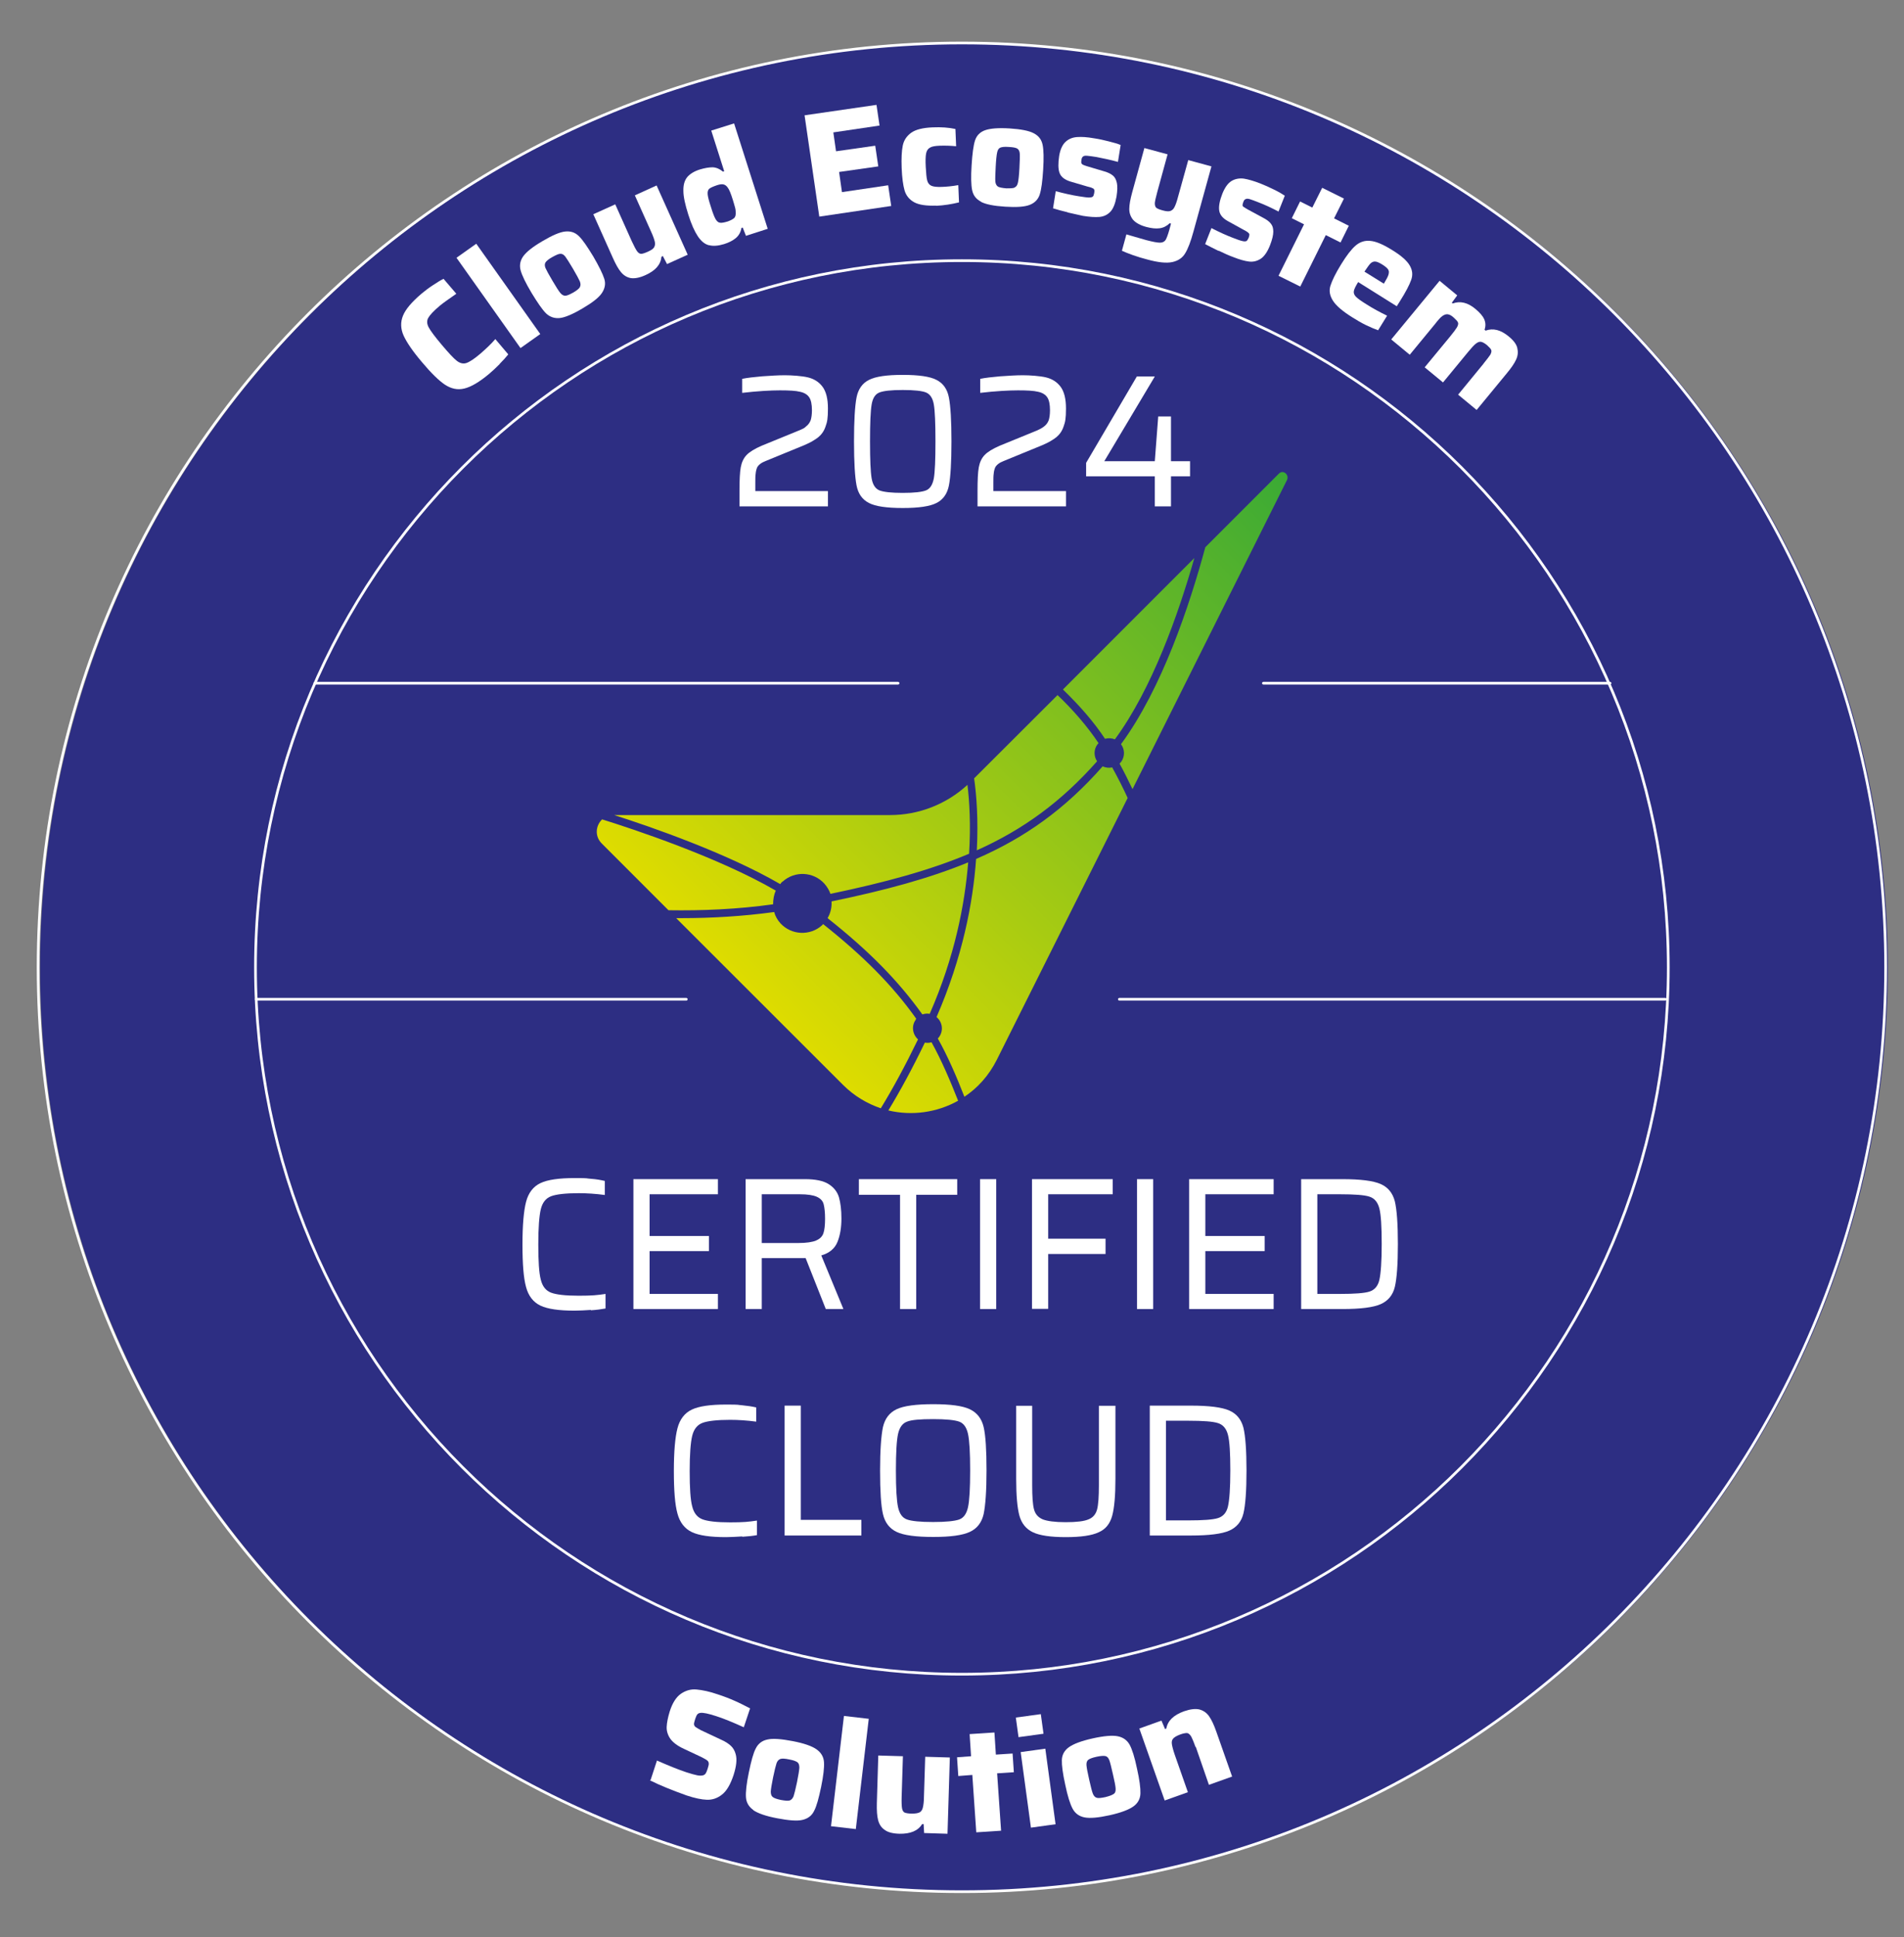<?xml version="1.0" encoding="UTF-8"?>
<svg id="Layer_1" data-name="Layer 1" xmlns="http://www.w3.org/2000/svg" xmlns:xlink="http://www.w3.org/1999/xlink" version="1.1" viewBox="0 0 1059 1076.9">
  <rect x="0" y="0" width="1059" height="1076.9" fill="#808080" stroke="none"/>
  <defs>
    <style>
      .cls-1 {
        fill: url(#linear-gradient);
      }

      .cls-1, .cls-2, .cls-3 {
        stroke-width: 0px;
      }

      .cls-4 {
        stroke-linecap: round;
      }

      .cls-4, .cls-5 {
        fill: none;
        stroke: #fff;
        stroke-width: 1.5px;
      }

      .cls-2 {
        fill: #2d2e83;
      }

      .cls-3 {
        fill: #fff;
      }
    </style>
    <linearGradient id="linear-gradient" x1="417.3" y1="524.3" x2="710.5" y2="817.5" gradientTransform="translate(0 1076) scale(1 -1)" gradientUnits="userSpaceOnUse">
      <stop offset="0" stop-color="#dedc00"/>
      <stop offset="1" stop-color="#3aaa35"/>
    </linearGradient>
  </defs>
  <g id="Ebene_1" data-name="Ebene 1">
    <g>
      <path class="cls-2" d="M536.2,1051.6c283.8,0,513.8-230.1,513.8-513.8S819.9,23.9,536.2,23.9,22.3,254,22.3,537.8s230.1,513.8,513.8,513.8h0Z"/>
      <path class="cls-5" d="M535,1051.6c283.8,0,513.8-230.1,513.8-513.8S818.7,23.9,535,23.9,21.2,254,21.2,537.8s230.1,513.8,513.8,513.8h0Z"/>
      <path class="cls-2" d="M533.8,930.7c217,0,392.9-175.9,392.9-392.9s-175.9-392.9-392.9-392.9-392.9,175.9-392.9,392.9,175.9,392.9,392.9,392.9h0Z"/>
      <path class="cls-5" d="M535,930.7c217,0,392.9-175.9,392.9-392.9s-175.9-392.9-392.9-392.9-392.9,175.9-392.9,392.9,175.9,392.9,392.9,392.9h0Z"/>
      <path class="cls-4" d="M175.1,379.8h324.4M702.7,379.8h192.8M142.5,555.5h239.2M622.6,555.5h303.6"/>
      <path class="cls-1" d="M620.1,411c20.8-28.3,35.3-69.6,44.2-100.8l-73.1,73.1c8.9,8.6,17,17.7,23.4,27.4,1.8-.5,3.7-.4,5.5.3ZM513.1,563.9c1.3-.4,2.7-.6,4-.3,13.9-31.7,19.5-60.7,21.4-84.2-21.6,8.9-46.4,15.6-76,21.7.2,3.2-.5,6.4-2.2,9.3,23.1,18.3,39.3,34.8,52.7,53.5ZM435.3,490.1c6.7-6.1,17.1-5.6,23.2,1.1,1.5,1.7,2.7,3.7,3.4,5.7,30.2-6.3,55.3-13.1,77.1-22.3,1-16,.2-29.2-.9-38.3-11.7,10.8-27.1,16.8-43,16.8h-153.5c20.1,6.4,62.8,21.2,92.4,38.4.3-.6.7-1,1.3-1.5ZM430,502.7c0-2.6.4-5.2,1.5-7.6-32-18.6-80.2-34.5-96.6-39.6-3.5,3.3-4.3,9.2-.3,13.3l37.2,37.2c18.5.3,38.3-.5,58.2-3.3ZM543.3,472.7c25.7-11.5,46.9-26.9,66.9-49.5-1.9-2.8-1.9-6.6.2-9.4.2-.2.4-.4.6-.7-6.3-9.4-14.1-18.4-22.8-26.7l-46.4,46.3c1.3,9,2.4,22.8,1.5,40ZM613.4,425.9c-21,23.9-43.3,39.8-70.5,51.6-1.7,24.2-7.5,54.6-22,87.9,3.3,2.7,4,7.6,1.4,11.1-.2.3-.4.5-.7.8,5.5,9.7,10.6,21.6,14.8,32.4,7.4-4.9,13.6-11.8,18-20.5l72.8-145.6c-2.5-5.5-5.4-11.2-8.6-17-1.7.4-3.6.2-5.4-.6ZM509.3,566.7c.1-.1.2-.3.3-.4-13.1-18.4-29-34.5-51.8-52.6-.2.2-.3.4-.5.6-6.7,6.1-17.1,5.6-23.2-1-1.7-1.9-2.9-4-3.5-6.3-17.5,2.4-35,3.4-51.5,3.4h-3l92.8,92.7c6.2,6.2,13.4,10.4,21,13,6.6-10.8,13.5-23.5,20.7-38.3-3.1-2.8-3.8-7.6-1.2-11ZM713.3,262.4c-.7,0-1.4.3-2,.9l-40.9,40.9c-8.7,32.1-24,78.4-46.9,109.5,2.1,2.8,2.3,6.7.1,9.8-.3.3-.6.7-.9,1,2.7,4.9,5,9.6,7.2,14.2l86-172c.9-2.2-.8-4.3-2.7-4.3ZM514.4,579.6c-7,14.5-13.8,27-20.3,37.7,13.1,3.1,27,1.2,38.8-5.4-4.3-10.9-9.4-22.9-14.8-32.5-1.2.4-2.5.4-3.7.2Z"/>
      <g>
        <path class="cls-3" d="M278,202.3c-2,2-4,3.9-5.9,5.5-5.5,4.6-10.1,7.3-13.9,8.2-3.8.9-7.3.1-10.8-2.2-3.4-2.3-7.7-6.5-12.8-12.6-5.1-6-8.4-10.9-10.1-14.6-1.7-3.8-1.8-7.5-.4-11,1.4-3.6,4.9-7.7,10.3-12.3,1.9-1.6,4-3.2,6.3-4.7,2.3-1.5,4.3-2.8,6-3.6l7.1,8.3c-4.6,3.2-7.7,5.4-9.1,6.6-3.5,2.9-5.6,5.2-6.5,6.8-.9,1.6-.8,3.4.3,5.4s3.5,5.2,7.3,9.7c3.8,4.5,6.6,7.5,8.3,8.8s3.5,1.8,5.3,1.2c1.8-.6,4.4-2.3,7.8-5.2,3.1-2.7,5.9-5.3,8.3-8.1l7.2,8.5c-1.2,1.5-2.8,3.3-4.8,5.3Z"/>
        <path class="cls-3" d="M289.5,193.5l-35.6-50.2,11-7.8,35.6,50.2-11,7.8Z"/>
        <path class="cls-3" d="M311.4,176.8c-3,.3-5.6-.6-7.7-2.6-2.1-2.1-4.7-5.9-8-11.3-3.3-5.5-5.3-9.7-6.1-12.5s-.3-5.5,1.4-7.9c1.8-2.5,5.3-5.3,10.8-8.5,5.4-3.2,9.6-5,12.6-5.3,3-.3,5.5.5,7.6,2.6,2.1,2,4.7,5.9,8,11.3,3.2,5.5,5.2,9.6,6.1,12.4s.3,5.5-1.4,8-5.3,5.3-10.8,8.5c-5.4,3.2-9.7,5-12.6,5.3ZM322.5,159.6c.5-.8.5-1.9,0-3.2-.6-1.3-1.8-3.6-3.8-7-2-3.4-3.5-5.7-4.3-6.8-.9-1.1-1.8-1.6-2.8-1.5-.9,0-2.4.7-4.4,1.8s-3.3,2.2-3.8,3-.5,1.9,0,3.1c.6,1.3,1.8,3.6,3.9,7.1,2,3.4,3.4,5.6,4.3,6.7.9,1.1,1.8,1.6,2.8,1.6,1,0,2.5-.7,4.5-1.8,1.9-1.1,3.1-2.1,3.6-2.9Z"/>
        <path class="cls-3" d="M368.6,142.4l-.7.3c-.4,4.4-3.3,7.7-8.8,10.2-3.3,1.5-6,2-8.2,1.7-2.2-.4-4-1.5-5.5-3.3s-3-4.5-4.6-8.1l-10.8-24.1,12.2-5.5,9.1,20.3c1.3,2.8,2.3,4.7,3,5.7s1.5,1.5,2.3,1.5c.8,0,2-.4,3.8-1.2,1.7-.8,2.9-1.5,3.4-2.4s.7-1.9.4-3.1c-.3-1.3-.9-3.1-2.1-5.7l-9-20.1,12.1-5.5,17.3,38.5-11.5,5.2-2.4-4.6Z"/>
        <path class="cls-3" d="M394.2,136.3c-2.3-.6-4.3-2.3-6.1-5-1.8-2.7-3.6-6.7-5.3-12.1-1.7-5.4-2.7-9.8-2.7-13-.1-3.3.6-5.8,2.1-7.7,1.5-1.8,3.9-3.3,7.1-4.3,2.7-.8,5-1.2,7.1-1.2,2,.1,3.9.9,5.7,2.4l.7-.2-7.2-22.6,12.7-4,18.7,58.6-12.1,3.9-1.8-4.6-.7.2c-.4,2.4-1.5,4.3-3.2,5.7-1.7,1.4-3.9,2.5-6.5,3.3-3.3,1-6.1,1.2-8.3.6ZM408.2,121.4c.7-.7,1-1.5,1-2.7,0-.9,0-2-.3-3.1s-.7-2.6-1.3-4.5c-1.1-3.5-2-5.8-2.9-6.9-.7-1-1.5-1.5-2.4-1.7-.9-.2-2.2,0-3.9.6-2,.7-3.3,1.3-4,1.9-.7.7-.9,1.7-.8,3s.7,3.7,1.8,7c1,3.3,1.9,5.6,2.6,6.8s1.5,1.9,2.4,2c.9.2,2.4-.1,4.4-.7,1.6-.6,2.8-1.2,3.4-1.8Z"/>
        <path class="cls-3" d="M455.7,120.5l-8.2-56.4,40-5.8,1.7,11.5-25.7,3.8,1.5,10.5,21.8-3.1,1.7,11.5-21.8,3.1,1.6,11.2,25.7-3.8,1.7,11.5-39.9,5.9Z"/>
        <path class="cls-3" d="M520.8,114.3c-5.6.2-9.7-.4-12.4-1.9-2.7-1.5-4.5-3.8-5.3-6.6s-1.4-7.1-1.6-12.5c-.2-5.2,0-9.3.6-12.3s2.2-5.4,4.7-7.2c2.5-1.8,6.6-2.8,12-3,4.7-.2,8.9.1,12.6.9l.4,9.6c-3-.3-6-.4-9.1-.3-2.6.1-4.4.4-5.5,1.1-1.1.6-1.8,1.7-2.1,3.2-.3,1.5-.4,4-.2,7.5s.4,6,.8,7.5c.4,1.5,1.2,2.5,2.4,3,1.2.5,3,.7,5.7.6,2.9-.1,6-.4,9.2-1l.4,9.6c-4.1,1-8.3,1.7-12.8,1.9Z"/>
        <path class="cls-3" d="M545.6,112.1c-2.7-1.4-4.3-3.5-4.9-6.4s-.7-7.5-.3-13.8c.4-6.4,1-11,1.9-13.8.9-2.8,2.8-4.7,5.6-5.7,2.8-1,7.4-1.4,13.7-1,6.3.4,10.8,1.3,13.4,2.7,2.7,1.4,4.3,3.5,4.9,6.4.6,2.9.7,7.5.3,13.9-.4,6.4-1,10.9-1.9,13.7-.9,2.8-2.8,4.7-5.6,5.8-2.8,1.1-7.4,1.4-13.6,1-6.4-.4-10.8-1.3-13.5-2.7ZM564.5,104.1c.9-.4,1.4-1.3,1.7-2.7.3-1.4.6-4,.8-7.9.2-4,.3-6.6.2-8.1-.1-1.4-.6-2.3-1.4-2.8s-2.4-.8-4.7-.9c-2.3-.2-3.9,0-4.8.4s-1.4,1.3-1.7,2.7-.6,4-.8,8c-.2,3.9-.3,6.6-.2,8s.6,2.3,1.4,2.9c.8.5,2.4.8,4.7,1,2.3,0,3.9,0,4.8-.5Z"/>
        <path class="cls-3" d="M593.8,118c-3.1-.7-5.8-1.5-8.1-2.2l1.5-9.5c4.6,1.2,8.9,2.2,12.8,2.8,2.6.4,4.5.7,5.6.7s1.9-.2,2.2-.5c.4-.3.6-1,.8-2,.1-.8.2-1.4,0-1.8-.1-.4-.4-.7-1-.9-.5-.3-1.4-.6-2.8-.9l-9.5-2.8c-3.2-1-5.2-2.6-6-4.8-.8-2.2-.8-5.4-.2-9.4.6-3.6,1.8-6.2,3.5-7.8s3.8-2.5,6.4-2.7,5.7,0,9.6.7c2.7.4,5.4,1,8.1,1.7,2.8.7,4.9,1.3,6.6,2l-1.5,9.4c-4.4-1.2-8.3-2-11.9-2.7-2.4-.4-4.1-.6-5.2-.7s-1.8,0-2.3.4c-.5.3-.8,1-.9,1.9-.1.8-.2,1.4,0,1.8.1.3.4.7.9.9.5.2,1.3.6,2.5.9l9.4,2.8c2.1.6,3.6,1.4,4.7,2.3,1.1.9,1.8,2.3,2.2,4.1s.3,4.4-.2,7.6c-.7,3.9-1.8,6.7-3.4,8.4s-3.7,2.7-6.1,2.9-5.5,0-9.2-.6c-2.6-.6-5.4-1.2-8.5-1.9Z"/>
        <path class="cls-3" d="M630.3,141.9c-2.6-.9-4.7-1.8-6.3-2.5l2.5-9.1,3.8,1.1,7.3,2.1c3.5.9,6,1.4,7.5,1.4s2.5-.5,3.2-1.5c.6-1,1.3-2.9,2.1-5.7l.9-3.4-.7-.2c-1.6,1.5-3.4,2.5-5.6,2.8-2.2.3-4.6,0-7.3-.7-3.5-.9-5.9-2.3-7.4-3.9-1.4-1.7-2.2-3.7-2.2-6.1s.6-5.5,1.6-9.2l6.8-24.7,12.9,3.5-5.7,20.8c-.8,3-1.3,5.1-1.4,6.3,0,1.2.2,2,.8,2.6.6.5,1.8,1,3.7,1.5,1.8.5,3.2.6,4.1.3s1.8-1,2.3-2.1c.6-1.1,1.3-3,2-5.7l5.7-20.5,12.9,3.5-10,36.2c-1.5,5.5-3,9.5-4.6,12.1-1.5,2.6-4,4.2-7.2,4.9-3.3.7-8,.2-14.1-1.5-2.4-.6-5-1.4-7.6-2.3Z"/>
        <path class="cls-3" d="M677.8,139.5c-2.9-1.4-5.4-2.7-7.5-3.8l3.5-8.9c4.3,2.2,8.2,4,11.9,5.4,2.5,1,4.3,1.6,5.3,1.8,1.1.3,1.8.2,2.3,0,.4-.3.8-.9,1.2-1.8.3-.8.4-1.4.4-1.8,0-.4-.3-.8-.8-1.2s-1.3-.9-2.5-1.5l-8.7-4.8c-2.9-1.6-4.5-3.6-4.8-6-.3-2.3.3-5.5,1.8-9.3,1.4-3.4,3-5.7,5.1-7,2-1.2,4.3-1.6,6.8-1.3,2.5.4,5.6,1.3,9.2,2.7,2.5,1,5,2.1,7.6,3.4,2.5,1.2,4.5,2.4,6,3.4l-3.5,8.8c-4-2.1-7.7-3.8-11.1-5.1-2.3-.9-3.9-1.5-4.9-1.8-1-.3-1.8-.3-2.3,0-.6.2-1,.8-1.3,1.7-.3.8-.4,1.3-.4,1.7s.2.7.7,1,1.2.8,2.3,1.4l8.7,4.7c1.9,1,3.3,2.1,4.1,3.2.9,1.1,1.3,2.5,1.3,4.4s-.6,4.4-1.8,7.5c-1.4,3.6-3.1,6.1-5.1,7.5-2,1.3-4.2,1.9-6.6,1.6s-5.3-1.1-8.8-2.5c-2.5-.9-5.1-2.1-8-3.5Z"/>
        <path class="cls-3" d="M711.1,153.3l14.2-28.6-6.8-3.4,4.6-9.3,6.8,3.4,5.5-11,12.1,6-5.5,11,8.2,4.1-4.6,9.3-8.2-4.1-14.2,28.6-12.1-6Z"/>
        <path class="cls-3" d="M776.8,170.2l-21.4-13.4c-1.4,2.3-2.2,3.9-2.4,5s.2,2.2,1.2,3.2,3.1,2.5,6.2,4.4c3.3,2.1,7,4.1,11.1,6.1l-5,8.1c-1.7-.6-3.9-1.5-6.6-2.8-2.7-1.3-5.2-2.8-7.6-4.3-5.5-3.4-9.1-6.5-10.9-9.3s-2.3-5.6-1.4-8.4,2.8-6.8,5.9-11.8c3-4.9,5.7-8.4,8-10.4,2.3-2,5-3,8.1-2.7,3.1.2,7.2,1.9,12.3,5.1,5.1,3.1,8.3,6,9.8,8.6,1.5,2.6,1.8,5.2.8,8s-3,6.7-6.3,11.9l-1.7,2.7ZM765,145.4c-.9-.1-1.8.2-2.7,1-.8.8-1.9,2.4-3.4,4.6l10.8,6.7c1.4-2.3,2.3-4,2.6-5.1.3-1.2.3-2.1-.3-2.9-.5-.7-1.5-1.6-3.1-2.6s-2.9-1.6-3.9-1.7Z"/>
        <path class="cls-3" d="M825,202.3c1.9-2.3,3.2-4.1,3.9-5.1.6-1.1.8-2,.5-2.7-.3-.7-1.1-1.5-2.4-2.7-1.4-1.1-2.5-1.7-3.4-1.8-.9-.1-1.8.3-2.8,1.1-1,.8-2.4,2.3-4.2,4.5l-14,17-10.2-8.4,14.2-17.2c1.9-2.3,3.2-4.1,3.8-5.1.6-1.1.8-2,.5-2.7-.3-.7-1.1-1.5-2.4-2.7s-2.4-1.7-3.4-1.8c-.9-.1-1.9.3-2.9,1s-2.4,2.3-4.1,4.5l-14,17-10.3-8.5,26.9-32.6,9.8,8.1-3,4.1.5.4c4.1-1.5,8.3-.6,12.7,3.1,2.5,2.1,4.1,4,4.9,5.8.7,1.8.8,3.7.1,5.7l.6.5c4.1-1.5,8.3-.5,12.8,3.2,2.7,2.2,4.3,4.3,4.8,6.4s.4,4.2-.6,6.4c-1,2.2-2.7,4.7-5.2,7.7l-16.8,20.4-10.3-8.5,14.2-17.3Z"/>
      </g>
      <g>
        <path class="cls-3" d="M361.9,989.4l3.5-10.7c6.4,2.8,11.8,5,16.3,6.5,2.7.9,4.7,1.4,6.1,1.7s2.6.2,3.3,0c.7-.2,1.2-.7,1.5-1.2.3-.6.7-1.4,1-2.5.4-1.3.7-2.3.6-2.9,0-.7-.3-1.2-.9-1.7s-1.6-1-3.1-1.8l-9.8-4.6c-3.5-1.6-6-3.5-7.5-5.5-1.4-2-2.2-4.3-2.1-6.7s.7-5.3,1.7-8.6c1.5-4.7,3.6-8,6.2-9.8s5.5-2.7,8.7-2.4,7.2,1.1,11.8,2.7c3.4,1.1,6.5,2.3,9.2,3.5,2.8,1.2,5.7,2.7,8.8,4.3l-3.5,10.5c-6.2-2.8-11.3-4.9-15.4-6.2-4.3-1.4-7.2-2-8.7-1.8-.8.1-1.4.4-1.8.9s-.7,1.3-1.1,2.4c-.4,1.3-.7,2.3-.7,2.9s.3,1.2.8,1.6c.6.4,1.5,1,3,1.8l11.3,5.3c2.3,1,4.1,2.2,5.4,3.4,1.3,1.2,2.2,2.8,2.7,4.7.8,2.8.4,6.6-1.2,11.6-1.7,5.1-3.8,8.8-6.4,10.8-2.5,2-5.3,3-8.4,2.9-3-.1-6.8-.9-11.3-2.4-7.8-2.8-14.6-5.5-20.4-8.4Z"/>
        <path class="cls-3" d="M419,1006.2c-2.5-1.8-3.9-4.1-4.1-7.1-.2-2.9.3-7.6,1.6-13.8,1.3-6.3,2.5-10.8,3.9-13.4,1.3-2.6,3.5-4.3,6.5-4.9,3-.7,7.7-.3,14,.9s10.8,2.8,13.3,4.6c2.5,1.8,3.9,4.1,4.1,7.1.2,2.9-.3,7.5-1.6,13.8-1.3,6.2-2.5,10.7-3.9,13.3-1.3,2.7-3.5,4.3-6.5,5-3,.7-7.7.3-14-.9-6.4-1.2-10.8-2.8-13.3-4.5ZM439.2,1000.9c.9-.3,1.7-1.1,2.2-2.4.4-1.3,1.1-3.9,1.9-7.8.8-3.9,1.2-6.6,1.3-8,0-1.4-.3-2.4-1-3-.8-.6-2.3-1.2-4.6-1.6-2.3-.5-4-.6-4.9-.3-.9.3-1.7,1-2.2,2.4-.4,1.3-1.1,3.9-1.9,7.8-.8,3.9-1.2,6.5-1.3,7.9,0,1.4.3,2.4,1,3,.8.7,2.3,1.2,4.6,1.7,2.3.4,3.9.6,4.9.3Z"/>
        <path class="cls-3" d="M462.2,1015.2l7.2-61.3,13.8,1.6-7.2,61.3-13.8-1.6Z"/>
        <path class="cls-3" d="M513.7,1014h-.8c-2.3,3.8-6.6,5.5-12.6,5.4-3.7-.1-6.5-.8-8.3-2.2-1.9-1.3-3-3.1-3.6-5.4s-.8-5.4-.7-9.4l.8-26.5,13.7.4-.7,22.4c-.1,3.1,0,5.2.2,6.5.2,1.2.7,2,1.4,2.4.7.3,2.1.6,4.1.6,1.9,0,3.3-.2,4.3-.7.9-.5,1.5-1.4,1.8-2.7s.6-3.3.6-6.1l.7-22.1,13.7.4-1.3,42.4-13-.4-.3-5.1Z"/>
        <path class="cls-3" d="M543,1018.6l-2.2-31.9-7.8.6-.7-10.4,7.8-.6-.8-12.3,13.8-.9.8,12.3,9.3-.6.7,10.4-9.3.6,2.2,31.9-13.8.9Z"/>
        <path class="cls-3" d="M566.5,965.7l-1.5-10.9,13.9-1.9,1.5,10.9-13.9,1.9ZM573.4,1016l-5.7-42,13.7-1.9,5.7,42-13.7,1.9Z"/>
        <path class="cls-3" d="M603.2,1010.3c-3-.6-5.2-2.2-6.6-4.8s-2.8-7-4.1-13.3c-1.4-6.3-2-10.9-1.9-13.8s1.4-5.3,3.9-7.1c2.5-1.8,6.9-3.5,13.2-4.9,6.3-1.4,11-1.8,14-1.2,3,.6,5.2,2.2,6.6,4.7,1.4,2.6,2.8,7,4.1,13.3,1.4,6.2,2,10.8,1.9,13.8s-1.4,5.4-3.9,7.2c-2.5,1.8-6.9,3.5-13.2,4.9-6.4,1.4-11,1.8-14,1.2ZM619.6,997.2c.8-.7,1-1.7.9-3.1-.1-1.4-.6-4-1.5-7.8-.9-3.9-1.5-6.5-2-7.8-.5-1.3-1.2-2.1-2.2-2.3s-2.6-.1-4.9.4c-2.3.5-3.9,1.1-4.6,1.7-.8.6-1.1,1.7-1,3,.1,1.4.6,4,1.5,8,.9,3.9,1.5,6.4,2,7.7s1.2,2.1,2.2,2.4c.9.3,2.6.1,4.9-.4,2.3-.6,3.9-1.2,4.6-1.8Z"/>
        <path class="cls-3" d="M664.9,971.1c-1-2.9-1.9-4.9-2.5-6-.7-1-1.4-1.6-2.2-1.7-.8,0-2.2.2-4,.9-1.8.7-3,1.4-3.7,2.2-.7.8-.9,1.8-.7,3.1.2,1.3.7,3.3,1.6,5.9l7.3,20.8-12.9,4.6-14.1-40,12.3-4.4,2,4.7.7-.3c.8-4.4,4.1-7.5,9.9-9.6,3.5-1.2,6.3-1.5,8.5-1,2.2.6,4,1.8,5.4,3.8s2.7,4.8,4,8.5l8.8,25-12.9,4.6-7.3-21.1Z"/>
      </g>
      <g>
        <path class="cls-3" d="M328.7,728.2c-3.3.2-6.3.4-9.1.4-8.7,0-15-.9-19-2.8-4-1.9-6.7-5.4-8-10.3-1.4-5-2-12.9-2-23.7s.7-18.7,2-23.7,4-8.5,8-10.4c4-1.9,10.3-2.8,19-2.8s5.9.2,9,.4,5.7.7,7.8,1.2v7.8c-5.2-.7-10.1-1-14.5-1-7.3,0-12.5.6-15.4,1.7-2.9,1.1-4.8,3.5-5.7,7.2-.9,3.7-1.4,10.3-1.4,19.6s.4,15.9,1.4,19.6c.9,3.7,2.8,6.1,5.7,7.2,2.9,1.1,8,1.7,15.4,1.7s10.3-.3,14.9-1v8.1c-2.2.4-4.9.8-8.2,1Z"/>
        <path class="cls-3" d="M352.3,727.7v-72.2h47v8.4h-38v23.2h33v8.4h-33v23.8h38v8.4h-47Z"/>
        <path class="cls-3" d="M459.3,727.7l-11.2-28.3h-24.4v28.3h-9v-72.2h33.1c5.7,0,10.1.9,13,2.7,2.9,1.8,4.9,4.3,5.8,7.3.9,3.1,1.4,7,1.4,11.9s-.7,9.3-2.2,13-4.5,6.2-9,7.5l12.3,29.8h-9.8ZM453.9,689.6c2.2-.9,3.5-2.3,4.1-4.1s.9-4.5.9-8-.3-6.2-.8-8.1-1.8-3.2-3.8-4.1c-2-.9-5.1-1.4-9.5-1.4h-21.1v27.1h20.4c4.4,0,7.7-.5,9.9-1.4Z"/>
        <path class="cls-3" d="M500.6,727.7v-63.5h-22.9v-8.7h54.7v8.7h-22.8v63.5h-9.1Z"/>
        <path class="cls-3" d="M545.1,727.7v-72.2h9v72.2h-9Z"/>
        <path class="cls-3" d="M574,727.7v-72.2h44.9v8.4h-35.9v24.7h31.9v8.5h-31.9v30.5h-9Z"/>
        <path class="cls-3" d="M632.4,727.7v-72.2h9v72.2h-9Z"/>
        <path class="cls-3" d="M661.4,727.7v-72.2h47v8.4h-38v23.2h33v8.4h-33v23.8h38v8.4h-47Z"/>
        <path class="cls-3" d="M723.7,655.5h23c10,0,17.1.9,21.2,2.7s6.7,5,7.9,9.6c1.1,4.6,1.7,12.5,1.7,23.8s-.6,19.2-1.7,23.8c-1.1,4.6-3.8,7.8-7.9,9.6-4.1,1.8-11.2,2.7-21.2,2.7h-23v-72.1ZM745.2,719.3c8.2,0,13.7-.4,16.5-1.3,2.8-.9,4.7-3,5.5-6.5s1.3-10.1,1.3-19.9-.4-16.3-1.3-19.8-2.7-5.7-5.6-6.6c-2.8-.9-8.3-1.3-16.4-1.3h-12.5v55.4h12.5Z"/>
        <path class="cls-3" d="M412.9,854.1c-3.3.2-6.3.4-9.1.4-8.7,0-15-.9-19-2.8s-6.7-5.4-8-10.3c-1.4-5-2-12.9-2-23.7s.7-18.7,2-23.7,4-8.5,8-10.4c4-1.9,10.3-2.8,19-2.8s5.9.2,9,.4c3.1.3,5.7.7,7.8,1.2v7.9c-5.2-.7-10.1-1-14.5-1-7.3,0-12.5.6-15.4,1.7-2.9,1.1-4.8,3.5-5.7,7.2-.9,3.7-1.4,10.3-1.4,19.6s.4,15.9,1.4,19.6c.9,3.7,2.8,6.1,5.7,7.2,2.9,1.1,8,1.7,15.4,1.7s10.3-.3,14.9-1v8.1c-2.2.4-4.9.7-8.2.9Z"/>
        <path class="cls-3" d="M436.4,853.6v-72.2h9v63.5h33.7v8.7h-42.7Z"/>
        <path class="cls-3" d="M498.7,851.6c-4-1.9-6.5-5.2-7.6-9.9-1.1-4.7-1.6-12.8-1.6-24.2s.6-19.4,1.6-24.2c1.1-4.7,3.6-8,7.6-9.9,4-1.9,10.8-2.8,20.4-2.8s16.3.9,20.3,2.8c4,1.9,6.6,5.2,7.7,9.9,1.1,4.7,1.6,12.8,1.6,24.2s-.6,19.4-1.6,24.2c-1.1,4.7-3.6,8-7.7,9.9s-10.8,2.8-20.3,2.8c-9.6,0-16.4-.9-20.4-2.8ZM533.5,844.7c2.5-.9,4.1-3.2,4.9-6.8.8-3.6,1.2-10.4,1.2-20.4s-.4-16.7-1.2-20.4c-.8-3.6-2.4-5.9-4.9-6.8-2.5-.9-7.3-1.4-14.5-1.4s-12,.4-14.5,1.4c-2.5.9-4.2,3.2-5,6.8-.8,3.6-1.2,10.4-1.2,20.4s.4,16.7,1.2,20.4c.8,3.6,2.4,5.9,5,6.8,2.5.9,7.4,1.4,14.5,1.4s11.9-.5,14.5-1.4Z"/>
        <path class="cls-3" d="M620.4,781.4v40.6c0,9.4-.6,16.2-1.8,20.6-1.2,4.4-3.6,7.5-7.5,9.2-3.8,1.8-9.9,2.7-18.3,2.7s-14.5-.9-18.3-2.7c-3.8-1.8-6.3-4.9-7.5-9.2-1.2-4.4-1.8-11.2-1.8-20.5v-40.6h8.9v44.1c0,6.3.3,10.8,1,13.4.7,2.7,2.3,4.5,4.8,5.6,2.5,1,6.8,1.6,12.8,1.6s10.3-.5,12.8-1.6c2.5-1,4-2.9,4.7-5.5.7-2.7,1-7.1,1-13.5v-44.1h9.1Z"/>
        <path class="cls-3" d="M639.5,781.4h23c10,0,17.1.9,21.2,2.7,4.1,1.8,6.7,5,7.9,9.6,1.1,4.6,1.7,12.5,1.7,23.8s-.6,19.2-1.7,23.8c-1.1,4.6-3.8,7.8-7.9,9.6-4.1,1.8-11.2,2.7-21.2,2.7h-23v-72.1ZM661,845.2c8.2,0,13.7-.4,16.5-1.3,2.8-.9,4.7-3,5.5-6.5s1.3-10.1,1.3-19.9-.4-16.3-1.3-19.8-2.7-5.7-5.6-6.6c-2.8-.9-8.3-1.3-16.4-1.3h-12.5v55.4h12.5Z"/>
      </g>
    </g>
    <g>
      <path class="cls-3" d="M420,273h40.5v8.5h-49.2v-8.6c0-6,.2-10.4.7-13.1s1.5-5,3.2-6.8c1.7-1.8,4.5-3.5,8.4-5.2,7.6-3.1,13.9-5.7,19.1-7.8s4.5-2,5.7-3c1.2-.9,2-2.1,2.5-3.4.4-1.3.7-3.1.7-5.5,0-3.3-.5-5.7-1.5-7.2-1-1.5-2.7-2.6-5.1-3.1-2.4-.6-6.1-.8-11.2-.8s-12.5.4-21,1.4v-7.8c2.9-.6,6.6-1,11.1-1.4,4.5-.3,8.7-.6,12.6-.6s9.6.4,12.9,1.2,6.1,2.5,8.1,5.2c2,2.7,3,6.7,3,12.1s-.4,7.5-1.3,9.9c-.8,2.5-2.2,4.5-4,6-1.9,1.5-4.4,3-7.7,4.4l-21.7,8.9c-2.4.9-4,2.2-4.7,3.6-.4,1-.7,2.1-.8,3.4-.2,1.3-.2,2.9-.2,5v4.7h0Z"/>
      <path class="cls-3" d="M483.3,279.6c-3.7-1.9-6-5.1-6.9-9.8-.9-4.7-1.4-12.8-1.4-24.4s.5-19.7,1.4-24.4c.9-4.7,3.3-8,6.9-9.8,3.7-1.9,9.9-2.8,18.8-2.8s15.2.9,18.8,2.8c3.7,1.9,6,5.1,6.9,9.9.9,4.7,1.4,12.8,1.4,24.3s-.5,19.7-1.4,24.4c-.9,4.7-3.3,8-6.9,9.8-3.7,1.9-9.9,2.8-18.8,2.8-8.9,0-15.2-.9-18.8-2.8ZM515.1,272.6c2.2-.9,3.6-3.1,4.3-6.7.6-3.5.9-10.3.9-20.5s-.3-17-.9-20.5c-.6-3.5-2-5.7-4.3-6.7-2.2-.9-6.5-1.4-13-1.4s-10.8.5-13,1.4c-2.3.9-3.7,3.1-4.3,6.7-.6,3.5-.9,10.3-.9,20.5s.3,17,.9,20.5c.6,3.5,2,5.7,4.3,6.7,2.3.9,6.6,1.4,13,1.4,6.4,0,10.8-.5,13-1.4Z"/>
      <path class="cls-3" d="M552.4,273h40.5v8.5h-49.2v-8.6c0-6,.2-10.4.7-13.1s1.5-5,3.2-6.8c1.7-1.8,4.5-3.5,8.4-5.2,7.6-3.1,13.9-5.7,19.1-7.8,2.6-1,4.5-2,5.7-3,1.2-.9,2-2.1,2.5-3.4.4-1.3.7-3.1.7-5.5,0-3.3-.5-5.7-1.5-7.2-1-1.5-2.7-2.6-5.1-3.1-2.4-.6-6.1-.8-11.2-.8s-12.5.4-21,1.4v-7.8c2.9-.6,6.6-1,11.1-1.4,4.5-.3,8.7-.6,12.6-.6s9.6.4,12.9,1.2,6.1,2.5,8.1,5.2c2,2.7,3,6.7,3,12.1s-.4,7.5-1.3,9.9c-.8,2.5-2.2,4.5-4,6-1.9,1.5-4.4,3-7.7,4.4l-21.7,8.9c-2.4.9-4,2.2-4.7,3.6-.4,1-.7,2.1-.8,3.4-.2,1.3-.2,2.9-.2,5v4.7h0Z"/>
      <path class="cls-3" d="M642.3,281.5v-16.7h-38.2v-7.5l28.2-48h10l-28.1,47.1h28.1l1.9-24.9h7.1v24.9h10.6v8.4h-10.6v16.7h-9Z"/>
    </g>
  </g>
</svg>